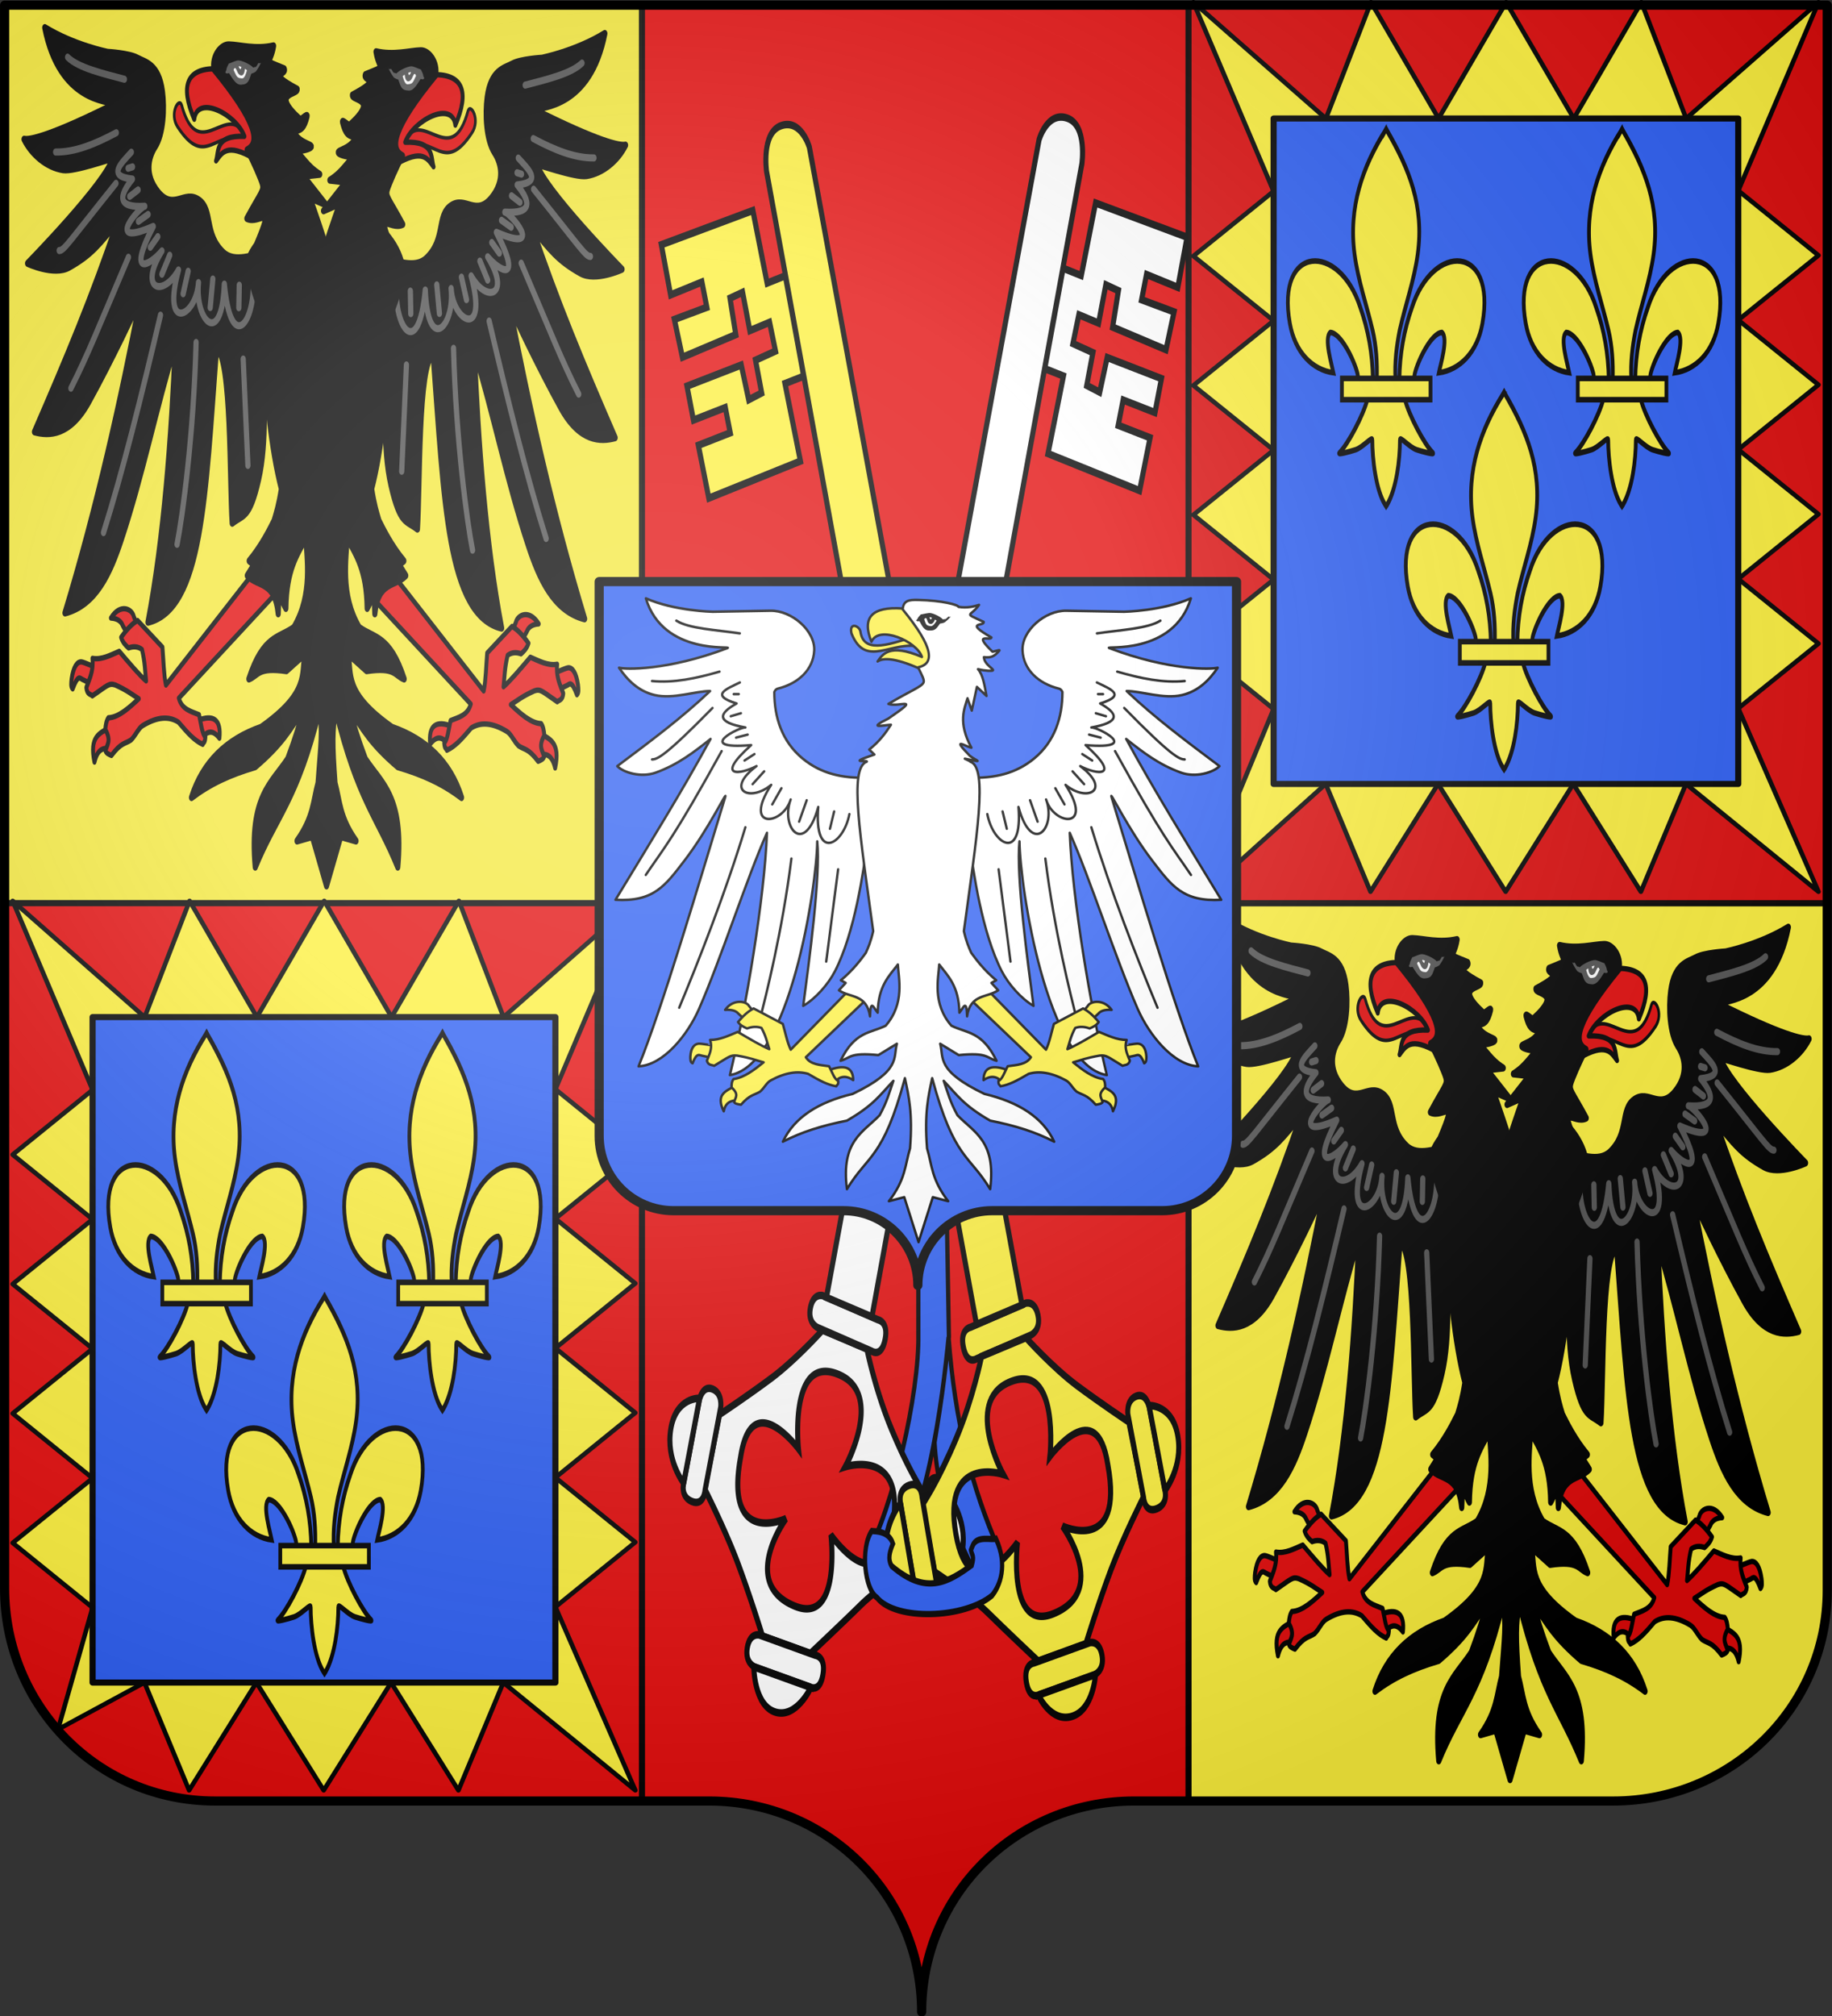 <svg xmlns="http://www.w3.org/2000/svg" xmlns:xlink="http://www.w3.org/1999/xlink" version="1.0" width="600" height="660"><rect width="100%" height="100%" fill="#333333" stroke="none"/><defs><radialGradient cx="285.186" cy="200.448" r="300" fx="285.186" fy="200.448" id="h" xlink:href="#a" gradientUnits="userSpaceOnUse" gradientTransform="matrix(1.551 0 0 1.35 -227.894 -51.264)"/><linearGradient id="a"><stop style="stop-color:#fff;stop-opacity:.314" offset="0"/><stop style="stop-color:#fff;stop-opacity:.251" offset=".333"/><stop style="stop-color:#6b6b6b;stop-opacity:.125" offset=".813"/><stop style="stop-color:#000;stop-opacity:.125" offset="1"/></linearGradient></defs><g transform="matrix(.999 0 0 1.002 .15 .437)"><path d="M302.048 656.708c0-38.504 31.203-68.89 69.65-68.89h17.927V1.236H209.618V587.82h22.78c38.446 0 69.65 30.385 69.65 68.89z" style="fill:#e20909;fill-opacity:1;fill-rule:nonzero;stroke:#000;stroke-width:1.999;stroke-linecap:round;stroke-linejoin:round;stroke-miterlimit:4;stroke-opacity:1;stroke-dasharray:none;stroke-dashoffset:0"/><path d="M304.07 316.546c11.724-4.474 13.589-10.21 12.563-15.193-1.905-5.828-4.624-4.742-7.019-6.45l-.967 4.264.851 3.748c-1.204 2.134-.64 4.477-8.506 5.829-5.204.684-9.03.021-10.854-2.602l1.917-4.686-1.593-4.782c-7.734.064-9.217 5.51-8.851 9.874.424 7.752 8.686 8.968 14.703 10.106l.003 85.966c.346 13.068-8.326 38.544-17.015 48.932l5.104 5.828c14.532-10.944 19.876-40.762 21.8-54.14 2.057 18.705 7.492 33.095 16.358 46.87l-5.946 8.017c-6.213-9.464-13.838-17.338-15-31.645 1.89-7.713 3.16-13.344 4.694-23.345l-2.237-86.576c-3.126.615-5.595.265-8.186.093 2.517.479 5.108.775 8.18-.108z" style="fill:#2b5df2;fill-rule:evenodd;stroke:#000;stroke-width:1.385;stroke-linecap:butt;stroke-linejoin:miter;stroke-miterlimit:4;stroke-opacity:1;stroke-dasharray:none" transform="matrix(1.003 0 0 1.477 3.71 -159.11)"/><g style="fill:#e6e6e6"><path d="m253.23 422.652 13.06 4.97s1.761 8.649 6.106 17.252c4.756 9.417 9.067 14.458 9.067 14.458l-4.855 13.467s-10.994 3.766-16.778 6.937c-5.784 3.17-16.04 8.513-16.04 8.513l-14.094-4.81s-3.049-8.638-6.26-15.774c-3.21-7.136-8.53-15.685-8.53-15.685l5.793-14.847s8.897-3.109 16.276-6.06c7.778-3.11 16.255-8.421 16.255-8.421zm3.851 9.367c-14.475-5.335-13.204 14.185-13.204 14.185s-13.021-14.184-17.6.198c-6.585 18.017 12.609 13.702 12.609 13.702s-15.402 12.007 1.212 18.124c13.604 5.01 12.045-13.624 12.045-13.624s13.198 15.56 18.733-.14c5.584-15.839-13.198-13.365-13.198-13.365s12.989-13.53.101-18.81a20.818 20.818 0 0 0-.698-.27z" style="fill:#fff;fill-opacity:1;fill-rule:evenodd;stroke:#000;stroke-width:1.539;stroke-linecap:butt;stroke-linejoin:miter;stroke-miterlimit:4;stroke-opacity:1;stroke-dasharray:none" transform="matrix(1.079 -.139 .094 1.59 -43.47 -202.634)"/><g style="fill:#fff;stroke:#000;stroke-width:.821"><path d="m214.855 433.683-6.126 16.33s-1.513 2.775 2.066 4.119c3.578 1.343 4.18-1.934 4.18-1.934l6.178-16.468s.91-2.843-2.119-3.98c-3.027-1.137-4.18 1.933-4.18 1.933z" style="fill:#fff;fill-opacity:1;fill-rule:evenodd;stroke:#000;stroke-width:1.539;stroke-linecap:butt;stroke-linejoin:miter;stroke-miterlimit:4;stroke-opacity:1;stroke-dasharray:none" transform="matrix(1.079 -.139 .094 1.59 -43.47 -202.634)"/><path d="M208.64 450.168s-5.004-5.119-2.908-11.377c2.142-6.398 9.227-5.492 9.227-5.492l-6.318 16.869z" style="fill:#fff;fill-opacity:1;fill-rule:evenodd;stroke:#000;stroke-width:1.539;stroke-linecap:butt;stroke-linejoin:miter;stroke-miterlimit:4;stroke-opacity:1;stroke-dasharray:none" transform="matrix(1.079 -.139 .094 1.59 -43.47 -202.634)"/></g><g style="fill:#fff;fill-opacity:1;stroke:#000;stroke-width:4.277;stroke-miterlimit:4;stroke-opacity:1;stroke-dasharray:none"><path d="m133.94 681.405-29.36 38.128s-6.248 6.091 2.225 12.616c8.473 6.524 12.69-1.649 12.69-1.649l29.612-38.454s4.693-6.77-2.477-12.29-12.69 1.649-12.69 1.649z" style="fill:#fff;fill-opacity:1;fill-rule:evenodd;stroke:#000;stroke-width:4.277;stroke-linecap:butt;stroke-linejoin:miter;stroke-miterlimit:4;stroke-opacity:1;stroke-dasharray:none" transform="matrix(-.156 -.528 .355 -.235 26.394 775.115)"/><path d="M104.221 719.871s-11.155-18.137-.575-32.96c10.816-15.151 30.88-6.435 30.88-6.435L104.22 719.87z" style="fill:#fff;fill-opacity:1;fill-rule:evenodd;stroke:#000;stroke-width:4.277;stroke-linecap:butt;stroke-linejoin:miter;stroke-miterlimit:4;stroke-opacity:1;stroke-dasharray:none" transform="matrix(-.156 -.528 .355 -.235 26.394 775.115)"/></g><g style="fill:#fff;stroke:#000;stroke-width:.821"><path d="m282.555 476.516 5.698-16.483s1.44-2.814-2.173-4.062c-3.613-1.247-4.129 2.045-4.129 2.045l-5.747 16.623s-.835 2.866 2.222 3.921c3.057 1.056 4.129-2.044 4.129-2.044z" style="fill:#fff;fill-opacity:1;fill-rule:evenodd;stroke:#000;stroke-width:1.539;stroke-linecap:butt;stroke-linejoin:miter;stroke-miterlimit:4;stroke-opacity:1;stroke-dasharray:none" transform="matrix(1.079 -.139 .094 1.59 -43.47 -202.634)"/><path d="M288.337 459.876s5.154 4.912 3.222 11.223c-1.974 6.45-9.1 5.804-9.1 5.804l5.878-17.027z" style="fill:#fff;fill-opacity:1;fill-rule:evenodd;stroke:#000;stroke-width:1.539;stroke-linecap:butt;stroke-linejoin:miter;stroke-miterlimit:4;stroke-opacity:1;stroke-dasharray:none" transform="matrix(1.079 -.139 .094 1.59 -43.47 -202.634)"/></g><path d="m251.804 421.977 16.007 6.295s2.71 1.546 4.126-2.062c1.415-3.608-1.812-4.236-1.812-4.236l-16.144-6.349s-2.79-.937-3.989 2.116c-1.198 3.053 1.812 4.236 1.812 4.236z" style="fill:#fff;fill-opacity:1;fill-rule:evenodd;stroke:#000;stroke-width:1.539;stroke-linecap:butt;stroke-linejoin:miter;stroke-miterlimit:4;stroke-opacity:1;stroke-dasharray:none;display:inline" transform="matrix(1.079 -.139 .094 1.59 -43.47 -202.634)"/><path d="M339.682 185.577s2.98-5.636 8.904-3.655c5.924 1.981 3.573 9.723 3.573 9.723l-83.786 229.576-13.37-5.155 84.679-230.489zM337.335 232.414l5.503 2-6.04 15.403 26.973 9.967 4.097-10.497-9.39-3.389 1.926-5.018 9.392 3.389 2.552-6.75-15.995-5.733-2.862 6.88-3.785-1.725 2.43-6.52-5.854-2.386 2.292-5.71 5.802 2.212 2.864-7.615 3.694 1.528-2.394 7.277 15.699 6.017 3.091-7.495-9.565-3.334 1.927-5.019 9.217 3.444 3.68-9.983-26.989-9.386-5.59 14.42-5.35-1.97-7.325 19.993z" style="fill:#fff;fill-opacity:1;fill-rule:evenodd;stroke:#000;stroke-width:1.539;stroke-linecap:butt;stroke-linejoin:miter;stroke-miterlimit:4;stroke-opacity:1;stroke-dasharray:none" transform="matrix(1.079 -.139 .094 1.59 -43.47 -202.634)"/></g><path d="m348.083 421.977-16.007 6.295s-2.71 1.546-4.125-2.062c-1.416-3.608 1.811-4.236 1.811-4.236l16.144-6.349s2.79-.937 3.989 2.116c1.198 3.053-1.812 4.236-1.812 4.236z" style="fill:#fcef3c;fill-opacity:1;fill-rule:evenodd;stroke:#000;stroke-width:1.539;stroke-linecap:butt;stroke-linejoin:miter;stroke-miterlimit:4;stroke-opacity:1;stroke-dasharray:none;display:inline" transform="matrix(1.079 .139 -.094 1.59 1.876 -283.557)"/><path d="m346.657 422.652-13.06 4.97s-1.761 8.649-6.106 17.252c-4.756 9.417-9.067 14.458-9.067 14.458l4.855 13.467s10.994 3.766 16.778 6.937c5.784 3.17 16.04 8.513 16.04 8.513l14.095-4.81s3.048-8.638 6.259-15.774c3.21-7.136 8.53-15.685 8.53-15.685l-5.793-14.847s-8.897-3.109-16.276-6.06c-7.778-3.11-16.255-8.421-16.255-8.421zm-3.851 9.367c14.475-5.335 13.205 14.185 13.205 14.185s13.02-14.184 17.6.198c6.585 18.017-12.61 13.702-12.61 13.702s15.402 12.007-1.212 18.124c-13.604 5.01-12.044-13.624-12.044-13.624s-13.199 15.56-18.734-.14c-5.583-15.839 13.198-13.365 13.198-13.365s-12.989-13.53-.101-18.81c.238-.097.468-.185.698-.27z" style="fill:#fcef3c;fill-opacity:1;fill-rule:evenodd;stroke:#000;stroke-width:1.539;stroke-linecap:butt;stroke-linejoin:miter;stroke-miterlimit:4;stroke-opacity:1;stroke-dasharray:none" transform="matrix(1.079 .139 -.094 1.59 1.876 -283.557)"/><g style="fill:#fcef3c;fill-opacity:1;stroke:#000;stroke-width:4.277;stroke-miterlimit:4;stroke-opacity:1;stroke-dasharray:none"><path d="m133.94 681.405-29.36 38.128s-6.248 6.091 2.225 12.616c8.473 6.524 12.69-1.649 12.69-1.649l29.612-38.454s4.693-6.77-2.477-12.29-12.69 1.649-12.69 1.649z" style="fill:#fcef3c;fill-opacity:1;fill-rule:evenodd;stroke:#000;stroke-width:4.277;stroke-linecap:butt;stroke-linejoin:miter;stroke-miterlimit:4;stroke-opacity:1;stroke-dasharray:none" transform="matrix(-.36 -.219 -.144 .535 522.964 124.204)"/><path d="M104.221 719.871s-9.268-17.698 1.312-32.52c10.816-15.152 28.993-6.875 28.993-6.875L104.22 719.87z" style="fill:#fcef3c;fill-opacity:1;fill-rule:evenodd;stroke:#000;stroke-width:4.277;stroke-linecap:butt;stroke-linejoin:miter;stroke-miterlimit:4;stroke-opacity:1;stroke-dasharray:none" transform="matrix(-.36 -.219 -.144 .535 522.964 124.204)"/></g><g style="fill:#fcef3c;fill-opacity:1;stroke:#000;stroke-width:4.277;stroke-miterlimit:4;stroke-opacity:1;stroke-dasharray:none"><path d="m133.94 681.405-29.36 38.128s-6.248 6.091 2.225 12.616c8.473 6.524 12.69-1.649 12.69-1.649l29.612-38.454s4.693-6.77-2.477-12.29-12.69 1.649-12.69 1.649z" style="fill:#fcef3c;fill-opacity:1;fill-rule:evenodd;stroke:#000;stroke-width:4.277;stroke-linecap:butt;stroke-linejoin:miter;stroke-miterlimit:4;stroke-opacity:1;stroke-dasharray:none" transform="matrix(.156 -.528 -.355 -.235 579.58 777.62)"/><path d="M104.221 719.871s-10.056-15.867.524-30.69c10.816-15.152 29.78-8.705 29.78-8.705l-30.304 39.395z" style="fill:#fcef3c;fill-opacity:1;fill-rule:evenodd;stroke:#000;stroke-width:4.277;stroke-linecap:butt;stroke-linejoin:miter;stroke-miterlimit:4;stroke-opacity:1;stroke-dasharray:none" transform="matrix(.156 -.528 -.355 -.235 579.58 777.62)"/></g><g style="fill:#fcef3c;fill-opacity:1;stroke:#000;stroke-width:4.277;stroke-miterlimit:4;stroke-opacity:1;stroke-dasharray:none;display:inline"><path d="m133.94 681.405-29.36 38.128s-6.248 6.091 2.225 12.616c8.473 6.524 12.69-1.649 12.69-1.649l29.612-38.454s4.693-6.77-2.477-12.29-12.69 1.649-12.69 1.649z" style="fill:#fcef3c;fill-opacity:1;fill-rule:evenodd;stroke:#000;stroke-width:4.277;stroke-linecap:butt;stroke-linejoin:miter;stroke-miterlimit:4;stroke-opacity:1;stroke-dasharray:none" transform="matrix(.356 .233 .154 -.529 147.1 847.276)"/><path d="M104.221 719.871s-9.371-17.531 1.209-32.353c10.815-15.152 29.096-7.042 29.096-7.042L104.22 719.87z" style="fill:#fcef3c;fill-opacity:1;fill-rule:evenodd;stroke:#000;stroke-width:4.277;stroke-linecap:butt;stroke-linejoin:miter;stroke-miterlimit:4;stroke-opacity:1;stroke-dasharray:none" transform="matrix(.356 .233 .154 -.529 147.1 847.276)"/></g><path d="M260.205 185.577s-2.98-5.636-8.904-3.655c-5.924 1.981-3.573 9.723-3.573 9.723l83.786 229.576 13.37-5.155-84.679-230.489zM262.552 232.414l-5.503 2 6.04 15.403-26.973 9.967-4.097-10.497 9.391-3.389-1.927-5.018-9.391 3.389-2.552-6.75 15.994-5.733 2.862 6.88 3.785-1.725-2.43-6.52 5.855-2.386-2.293-5.71-5.802 2.212-2.864-7.615-3.694 1.528 2.394 7.277-15.699 6.017-3.09-7.495 9.565-3.334-1.928-5.019-9.217 3.444-3.68-9.983 26.989-9.386 5.59 14.42 5.35-1.97 7.325 19.993z" style="fill:#fcef3c;fill-opacity:1;fill-rule:evenodd;stroke:#000;stroke-width:1.539;stroke-linecap:butt;stroke-linejoin:miter;stroke-miterlimit:4;stroke-opacity:1;stroke-dasharray:none" transform="matrix(1.079 .139 -.094 1.59 1.876 -283.557)"/><path d="m313.502 450.315.576-.967c1.365-2.289 5.99-1.2 7.6-1.544 3.988 5.882 1.319 10.432-1.284 12.574-9.065 5.146-31.458 5.62-37.56.49-4.16-1.944-5.48-11.108-1.738-14.774 1.45.098 5.538-.009 6.932 2.814-.971 1.582-1.843 3.322-.448 4.925 11.339 6.604 18.682 3.527 26.214-.18.878-2.101.129-1.953-.292-3.338z" style="fill:#2b5df2;fill-rule:evenodd;stroke:#000;stroke-width:1.385;stroke-linecap:butt;stroke-linejoin:miter;stroke-miterlimit:4;stroke-opacity:1;stroke-dasharray:none" transform="matrix(1.003 0 0 1.477 3.71 -159.11)"/><path d="M389.492 587.819H528.85c38.447 0 70.153-30.323 70.153-68.827v-224.33H389.492z" style="fill:#fcef3c;fill-opacity:1;fill-rule:nonzero;stroke:#000;stroke-width:1.999;stroke-linecap:round;stroke-linejoin:round;stroke-miterlimit:4;stroke-opacity:1;stroke-dasharray:none;stroke-dashoffset:0"/><path d="M1.36 1.235h208.95v293.427H1.36z" style="opacity:.96;fill:#fcef3c;fill-opacity:1;fill-rule:nonzero;stroke:#000;stroke-width:1.999;stroke-linecap:butt;stroke-linejoin:round;stroke-miterlimit:4;stroke-opacity:1;stroke-dashoffset:0;marker:none;visibility:visible;display:inline;overflow:visible;enable-background:accumulate"/><path d="M389.492 1.235h209.511v293.427H389.492z" style="opacity:.96;fill:#e20909;fill-opacity:1;fill-rule:nonzero;stroke:#000;stroke-width:1.999;stroke-linecap:butt;stroke-linejoin:round;stroke-miterlimit:4;stroke-opacity:1;stroke-dashoffset:0;marker:none;visibility:visible;display:inline;overflow:visible;enable-background:accumulate"/><path d="M596.188.313 553.53 38.278 539.094.313l-21.782 37.965H570.33v23.566zm-25.86 61.53v42.282L596.189 83zm0 42.282v42.313l25.86-21.157zm0 42.313v42.28l25.86-21.155zm0 42.28V231l25.86-21.156zm0 42.282v24.706h-16.86l42.72 35.2zm-16.86 24.706h-36.312l21.782 35.2zm-36.312 0h-43.593l21.78 35.2zm-43.593 0H420.546V231.22l-25.859 63.375 42.657-38.888 14.437 35.2zm-53.017-24.487v-42.281l-25.859 21.125zm0-42.281v-42.313l-25.859 21.156zm0-42.313v-42.281L394.688 125.5zm0-42.281V62.063l-25.859 21.156zm0-42.281V38.278h16.86L394.687.313zm16.86-23.785h36.313L451.938.313zm36.313 0h43.594L495.5.313z" style="color:#000;fill:#fcef3c;fill-opacity:1;fill-rule:nonzero;stroke:#000;stroke-width:1.486;stroke-linejoin:round;stroke-miterlimit:4;stroke-opacity:1;stroke-dasharray:none;marker:none;visibility:visible;display:inline;overflow:visible;enable-background:accumulate" transform="matrix(1.017 0 0 1 -10.304 0)"/><path d="M420.546 38.278H570.33v217.428H420.546z" style="fill:#2b5df2;fill-opacity:1;fill-rule:nonzero;stroke:#000;stroke-width:1.982;stroke-linecap:butt;stroke-linejoin:round;stroke-miterlimit:4;stroke-opacity:1;stroke-dashoffset:0;marker:none;visibility:visible;display:inline;overflow:visible;enable-background:accumulate" transform="matrix(1.017 0 0 1 -10.304 0)"/><path d="M210.31 294.662H1.36v223.611c0 38.504 30.586 69.546 69.033 69.546H210.31z" style="fill:#e20909;fill-opacity:1;fill-rule:nonzero;stroke:#000;stroke-width:1.999;stroke-linecap:round;stroke-linejoin:round;stroke-miterlimit:4;stroke-opacity:1;stroke-dasharray:none;stroke-dashoffset:0"/><path d="M596.188.313 553.53 38.278 539.094.313l-21.782 37.965H570.33v23.566zm-25.86 61.53v42.282L596.189 83zm0 42.282v42.313l25.86-21.157zm0 42.313v42.28l25.86-21.155zm0 42.28V231l25.86-21.156zm0 42.282v24.706h-16.86l42.72 35.2zm-16.86 24.706h-36.312l21.782 35.2zm-36.312 0h-43.593l21.78 35.2zm-43.593 0H420.546V231.22l-11.193 39.78 27.99-15.293 14.438 35.2zm-53.017-24.487v-42.281l-25.859 21.125zm0-42.281v-42.313l-25.859 21.156zm0-42.313v-42.281L394.688 125.5zm0-42.281V62.063l-25.859 21.156zm0-42.281V38.278h16.86L394.687.313zm16.86-23.785h36.313L451.938.313zm36.313 0h43.594L495.5.313z" style="color:#000;fill:#fcef3c;fill-opacity:1;fill-rule:nonzero;stroke:#000;stroke-width:1.49;stroke-linejoin:round;stroke-miterlimit:4;stroke-opacity:1;stroke-dasharray:none;marker:none;visibility:visible;display:inline;overflow:visible;enable-background:accumulate" transform="matrix(1.013 0 0 1 -395.81 293.6)"/><path d="M420.546 38.278H570.33v217.428H420.546z" style="fill:#2b5df2;fill-opacity:1;fill-rule:nonzero;stroke:#000;stroke-width:1.986;stroke-linecap:butt;stroke-linejoin:round;stroke-miterlimit:4;stroke-opacity:1;stroke-dashoffset:0;marker:none;visibility:visible;display:inline;overflow:visible;enable-background:accumulate" transform="matrix(1.013 0 0 1 -395.81 293.6)"/><g transform="matrix(.051 0 0 .072 109.155 152.036)" id="f" style="display:inline"><use transform="matrix(-1 0 0 1 -110.62 26.702)" style="display:inline" width="600" height="660" xlink:href="#b"/><g id="b" style="display:inline"><path d="M219.94 88.61c4.065 1.023 5.411-10.566-3.713-6.753-15.738-14.861-41.405 22.284-55.942-16.939-2.537-5.633-11.858 6.042-3.754 15.075 26.265 29.271 34.959 1.46 63.41 8.618z" style="fill:#e20909;fill-opacity:1;fill-rule:nonzero;stroke:#000;stroke-width:2.464;stroke-linecap:butt;stroke-linejoin:round;stroke-miterlimit:4;stroke-opacity:1;stroke-dasharray:none;stroke-dashoffset:0;marker:none;visibility:visible;display:inline;overflow:visible" transform="matrix(6.824 0 0 6.563 -2069.514 -2067)"/><path d="m233.616 50.407-4.714 51.619c-26.355-11.39-30.5-3.987-36.192 1.502 2.865-6.7-1.218-17.821 26.74-16.97-7.655-15.174-44.593-29.273-47.27-11.808-13.675-23.479-6.91-35.112 20.249-34.926z" style="fill:#e20909;fill-opacity:1;fill-rule:nonzero;stroke:#000;stroke-width:3.697;stroke-linecap:round;stroke-linejoin:round;stroke-miterlimit:4;stroke-opacity:1;stroke-dasharray:none;stroke-dashoffset:0;marker:none;visibility:visible;display:inline;overflow:visible" transform="matrix(6.824 0 0 6.563 -2069.514 -2067)"/><path d="M247.82 210.3c11.77 26.145 23.05 35.827 20.44 35.629 30.327 17.463 40.248 21.056 43.9 22.974-15.292-68.405 22.774-27.514-31.17-139.937l15.344 4.997-21.276-19.908 15.272-1.26c-12.045-5.608-15.409-11.76-22.95-16.287 8.806-.122 14.26-1.83 14.94-2.657 1.444-1.755-12.95-2.567-16.56-11.203 7.194-.224 9.987-2.138 12.644-9.957.812-2.389-6.608 3.519-6.73 2.071-28.125-18.842-1.839-16.963-2.589-20.83-29.9-11.717-9.347-9.712-12.226-14.08-21.394-6.466-12.86-2.584-9.994-15.846-16.741 2.892-31.555-.477-42.074-.683-7.602-.156-16.202 8.001-13.911 16.934 39.5 35.454 44.013 50.595 31.162 55.653 5.79 7.54 13.035 20.205 14.217 23.287 1.99 5.187-1.22 6.073-14.452 24.142 12.375 4.32 26.683-12.66 8.873 18.321-14.194 14.922-.6 8.583 6.091 7.767-.018 10.895 1.662 17.828-15.845 28.387z" style="fill:#000;fill-opacity:1;fill-rule:nonzero;stroke:#000;stroke-width:4.929;stroke-linecap:butt;stroke-linejoin:round;stroke-miterlimit:4;stroke-opacity:1;stroke-dasharray:none;stroke-dashoffset:0;marker:none;visibility:visible;display:inline;overflow:visible" transform="matrix(6.824 0 0 6.563 -2069.514 -2067)"/><path d="m223.091 41.543-9.159-7.264-5.938 7.38 8.72 7.89 6.377-8.006z" style="fill:#fff;fill-opacity:1;fill-rule:nonzero;stroke:none" transform="matrix(6.824 0 0 6.563 -2069.514 -2067)"/><path d="M232.77 35.735c.34.517 1.364.463 2.292-.161-1.253 1.977-2.677 3.987-4.837 6.139-1.528.865-2.93 1.255-4.308 1.547-.766 1.454-1.685 3.75-2.464 4.745-1.983 2.534-3.97 2.587-6.956 2.821-4.25.333-6.96-2.615-11.47-7.896-.263-.308-1.776.285-1.973.19-.469-.23-1.864-.241-1.413-1.178.17-.354.726-.867.799-1.479.146-1.22 1.437-2.955 1.526-3.081 1.206-1.693.07-.908 1.608-1.329 1.733-.475 6.177-2.04 8.215-1.99 3.273.077 10.69 2.45 13.967 4.936.4.303.993-.53 1.411-.365 1.428.564 2.674-2.137 3.602-2.9zm-10.902 5.08c-2.57-1.331-4.353-2.15-6.208-2.518-.47-.093-.937-.303-1.431-.315-.154-.003-.142.284-.086.427.132.337.306 1.134 1.629 1.719.52.23.562-1.432.81-1.542.945-.419 3.445.155 3.298 1.418-.643 5.546-4.38 5.145-6.367 2.94-.716-.793-1.862-3.35-2.648-3.57-1.379-.386-1.613 1.261-1.66 1.214 2.674 4.218 3.16 5.433 6.276 5.767 2.148.23 3.89 1.152 6.387-5.54z" style="fill:#505050;fill-opacity:1;fill-rule:nonzero;stroke:none;stroke-width:7.631;marker:none;visibility:visible;display:inline;overflow:visible" transform="matrix(6.824 0 0 6.563 -2069.514 -2067)"/><path d="m240.532 182.258-1.39-15.317c-10.863 1.484-28.921 7.445-39.619-.1-18.506-13.052-9.45-29.399-23.091-36.319-13.641-6.92-23.66 7.746-38.155-5.335-13.26-11.967-9.331-24.17-2.935-31.448 7.845-8.925 8.915-26.569 6.815-38.232-3.407-18.92-15.993-19.992-23.7-23.061-7.705-3.07-27.748-3.951-27.748-3.951-.047 0-31.846-4.636-59.31-17.115 13.752 51.234 59.346 50.356 66.356 52.714-59.877 22.092-80.837 25.509-85.867 24.475 7.01 10.296 21.11 19.285 36.77 21.044 10.709 1.202 46.808-8.406 46.544-7.724-5.503 16.54-80.001 72.477-80.001 72.477s24.905 8.488 39.05 2.665c21.315-8.773 28.642-16.02 45.767-31.517-23.752 51.52-48.043 94.157-78.311 145.359 13.578 2.678 33.37 2.815 50.97-20.563 22.402-29.754 44.522-64.604 48.703-71.299-18.181 69.295-40.4 143.08-70.937 217.077 29.483-5.625 42.697-27.98 52.968-50.726 20-44.292 32.805-90.958 50.99-135.047-3.57 63.516-10.612 133.72-25.775 192.206 51.391-9.232 53.907-87.05 64.507-189.335 14.337 6.397 12.307 92.42 14.822 120.875 10.527-6.218 16.227-2.948 24.74-29.974 8.513-27.027 3.706-57.74 7.618-86.301l19.336-41.002z" style="fill:#000;fill-opacity:1;fill-rule:nonzero;stroke:#000;stroke-width:4.929;stroke-linecap:butt;stroke-linejoin:round;stroke-miterlimit:4;stroke-opacity:1;stroke-dasharray:none;stroke-dashoffset:0;marker:none;visibility:visible;display:inline;overflow:visible" transform="matrix(6.824 0 0 6.563 -2069.514 -2067)"/><path d="M41.613 97.388c18.206.232 37.52-5.626 57.172-13.348M98.458 119.045c-43.912 40.197-49.046 46.664-53.512 46.483M55.993 260.719c16.273-23.512 25.813-41.837 54.18-90.566M86.679 360.542c18.024-41.993 35.534-93.647 53.696-150.34M155.986 368.635c5.137-19.248 15.61-75.53 17.929-139.576M222.729 314.065l-4.444-73.515M114.047 107.643l-4.17.97M119.273 123.573l-7.893 4.525M128.705 140.542l-9.084 4.801M137.858 155.895l-7.093 7.364M149.06 168.754l-7.338 13.136M166.459 179.836l-4.75 15.56M189.686 185.193l-2.48 19.739M214.588 189.488l-.413 15.56M106.402 47.072c-19.458-3.8-43.493-7.844-53.525-15.263" style="fill:none;stroke:#505050;stroke-width:4.929;stroke-linecap:round;stroke-linejoin:round;stroke-miterlimit:4;stroke-opacity:1;stroke-dasharray:none;stroke-dashoffset:0;marker:none;visibility:visible;display:inline;overflow:visible" transform="matrix(6.824 0 0 6.563 -2069.514 -2067)"/><path d="M112.914 97.485c-9.833 8.044-23.152 16.72 1.038 18.585-13.506 12.31-13.76 20.015 11.609 18.816-4.197.057-39.707 29.365 7.98 13.944-24.754 35.324-3.924 27.483 8.186 16.923-22.326 26.666.857 32.681 15.593 13.183-16.175 43.975 16.937 32.643 18.853 8.727-3.637 26.434 21.927 45.964 24.344 1.063 6.064 47.409 27.79 28.172 27.268.047" style="fill:none;stroke:#505050;stroke-width:4.929;stroke-linecap:round;stroke-linejoin:round;stroke-miterlimit:4;stroke-opacity:1;stroke-dasharray:none;stroke-dashoffset:0;marker:none;visibility:visible;display:inline;overflow:visible" transform="matrix(6.824 0 0 6.563 -2069.514 -2067)"/><path d="M114.2 464.091c.084-.292 2.085-12.159 2.064-12.057-.02.103-13.546-2.276-15.968-2.027-4.137.425-7.066 4.785-7.556 13.083-.008 2.773-.157 5.669 1.894 6.657 3.739-11.102 6.03-8.193 8.332-7.836 2.781.43 11.15 2.473 11.235 2.18zM150.274 418.611l-8.262 7.16-6.546-6.553c-2.03-2.953-6.109-4.155-11.763-3.5 7.283-11.587 18.91-9.325 21.127-4.451l5.444 7.344zM136.443 504.926c6.136-.822 4.932-19.671-3.856-14.1-8.789 5.571-18.082 9.102-10.827 25.845 2.007-11.1 8.546-10.922 14.683-11.745zM213.559 473.477c15.067-7.147 22.497-4.159 22.46 8.737-6.795-5.036-11.915-3.224-16.174 2.116" style="fill:#e20909;fill-opacity:1;fill-rule:nonzero;stroke:#000;stroke-width:3.697;stroke-linecap:round;stroke-linejoin:round;stroke-miterlimit:4;stroke-opacity:1;stroke-dasharray:none;stroke-dashoffset:0;marker:none;visibility:visible;display:inline;overflow:visible" transform="matrix(6.753 1.011 -.918 6.494 -1884.064 -2137.823)"/><path d="m275.808 374.237-19.791-14.775-74.804 94.12c-2.982-6.857-4.586-16.789-6.768-25.433l-25.598-14.602c-4.563 2.664-9.383 7.67-13.825 13.936 2.051 3.344 4.966 4.761 7.898 6.14 4.464-1.984 8.712-2.398 12.697-.896 3.987 8.306 4.79 14.17 6.727 20.904-7.312-3.317-16.13-8.993-27.716-16.336-7.443 3.641-15.643 8.562-24.358 8.701.52 1.82.766 3.562.807 5.246.138 5.59-1.978 10.536-3.817 15.562 1.295 4.95 4.488 3.742 6.362 4.864 13.216-9.291 14.212-11.348 20.341-10.78 12.192 2.043 16.088 3.998 23.255 5.987-7.853 7.333-16.926 15.672-26.554 17.467-1.638 2.244-1.907 5.235-1.817 8.42 7.01 7.037 2.96 9.938 2.164 14.577.707 1.498 3.267 1.952 5.968 2.327 7.922-10.388 11.54-9.724 16.876-13.47 3.964-3.87 5.717-9.065 9.54-11.522 12.994-8.349 23.779-10.233 32.921-7.532 10.536 6.706 16.743 10.231 24.732 11.688.526-1.806 2.021-.984 1.784-5.474-3.17-1.02-5.408-8.82-7.966-14.288-7.814-1.141-16.416-.998-20.398-8.39z" style="fill:#e20909;fill-opacity:1;fill-rule:nonzero;stroke:#000;stroke-width:3.697;stroke-linecap:round;stroke-linejoin:round;stroke-miterlimit:4;stroke-opacity:1;stroke-dasharray:none;stroke-dashoffset:0;marker:none;visibility:visible;display:inline;overflow:visible" transform="matrix(6.753 1.011 -.918 6.494 -1884.064 -2137.823)"/></g><path d="M-337.662-1017.372c-161.447 40.247-126.66 765.035 3.325 1118.098-15.71 71.448-31.421 107.726-47.132 144.506-26.888 38.36-80.642 114.974-159.84 182.299l30.739 17.785-43.034 48.91c69.5 51.12 177.711 22.446 198.774 173.407 3.554-123.67 24.938-52.303 49.182-24.455 3.909-178.965 72.816-243.451 129.101-320.136 4.391 91.182 46.504 257.211-77.87 406.84-97.244 50.572-196.733 35.376-288.941 233.432 63.542-17.78 54.847-57.504 241.808-37.794l118.855-75.588c-24.525 93.849 28.38 177.917-282.792 333.475-220.001 54.554-374.235 156.675-446.732 317.913 120.133-64.755 247.145-106.124 409.845-140.06 171.98-103.514 223.73-169.262 310.787-264.556-24.737 72.305-51.86 134.836-101.765 228.986-104.689 113.577-248.865 170.544-209.022 491.319 131.837-229.373 271.113-305.887 411.857-711.84 24.608 88.791 9.753 154.901-8.16 330.087-32.1 83.494-28.015 155.226-135.248 263.146l98.363-19.985 91.293 223.841 91.292-223.841 98.363 19.985c-107.233-107.92-103.149-179.651-135.249-263.146-17.912-175.186-19.118-241.296 5.49-330.087 140.744 405.953 266.371 482.467 398.208 711.84 39.843-320.775-104.333-377.742-209.021-491.32-49.906-94.15-77.03-156.68-101.766-228.985 87.057 95.294 138.807 161.042 310.787 264.556 162.7 33.936 289.712 75.305 409.845 140.06-72.497-161.238-226.73-263.359-446.731-317.913C65.777 1027.849 118.68 943.781 94.156 849.932L213.01 925.52c186.96-19.71 178.267 20.013 241.808 37.794-92.208-198.056-191.697-182.86-288.94-233.432-124.374-149.629-82.262-315.658-77.871-406.84 56.285 76.685 125.192 141.171 129.1 320.136 24.245-27.848 45.629-99.215 49.183 24.455 21.063-150.961 129.274-122.287 198.774-173.407l-43.033-48.91 30.738-17.785c-79.198-67.325-132.952-143.94-159.84-182.3-15.71-36.779-31.421-73.057-47.132-144.505 129.984-353.063 164.772-1077.851 3.325-1118.098z" style="color:#000;fill:#000;fill-opacity:1;fill-rule:nonzero;stroke:#000;stroke-width:32.984;stroke-linecap:butt;stroke-linejoin:round;stroke-miterlimit:4;stroke-opacity:1;stroke-dasharray:none;stroke-dashoffset:0;marker:none;visibility:visible;display:inline;overflow:visible;enable-background:accumulate"/><path d="M-344.653-1126.403c-139.713 67.177-225.519 188.549-203.98 271.396C-495.544-650.788-44.27-46.192-44.27-46.192s451.273-604.596 504.364-808.815c21.538-82.847-64.268-204.22-203.981-271.396C116.4-1193.581-44.27-1012.305-44.27-1012.305s-160.67-181.276-300.384-114.098z" style="fill:#000;stroke:none;display:inline"/></g><g transform="matrix(.703 0 0 1 3.555 0)" id="e"><g transform="matrix(.13 0 0 .135 99.324 422.09)" id="d" style="stroke:#000;stroke-width:18.366;stroke-miterlimit:4;stroke-opacity:1;stroke-dasharray:none"><use transform="matrix(-1 0 0 1 719.02 0)" style="fill:#fcef3c;fill-opacity:1;stroke:#000;stroke-width:18.366;stroke-miterlimit:4;stroke-opacity:1;stroke-dasharray:none" width="600" height="660" xlink:href="#c"/><path d="M311.99 612.795c-1.424-61.956-16.75-119.54-45.289-174.108C191.987 281.5-36.219 285.255 14.086 477.498c18.537 70.84 81.509 112.474 156.319 119.615-5.4-18.665-35.1-84.652-11.125-97.562 38.339 1.449 85.945 67.706 97.393 99.301 1.653 4.536 1.19 9.778 3.036 14.24" id="c" style="fill:#fcef3c;fill-opacity:1;fill-rule:evenodd;stroke:#000;stroke-width:13.486;stroke-linecap:butt;stroke-linejoin:miter;stroke-miterlimit:4;stroke-opacity:1;stroke-dasharray:none"/><path d="M355.094 12.543c-78.715 84.85-131.565 182.962-108.781 298.032 12.57 63.483 43.041 122.28 64.53 183.437 13.437 38.37 16.873 78.452 15.282 118.781h66.781c-3.196-40.626 3.807-79.998 15.281-118.781 20.475-61.538 51.626-119.906 64.532-183.437 24.128-118.78-32.507-208.36-108.438-297.657L359.641 7l-4.547 5.543z" style="fill:#fcef3c;fill-opacity:1;fill-rule:nonzero;stroke:#000;stroke-width:13.486;stroke-linecap:butt;stroke-linejoin:miter;stroke-miterlimit:4;stroke-opacity:1;stroke-dasharray:none"/><path d="M292.813 659.825c-13.962 39.13-70.889 110.792-101.125 131.218-7.843 5.298 37.486-3.051 57.78-7.5 26.62-5.834 61.218-34.197 60.407-24.187-.076 45.838 12.811 122.324 46.406 157.469l3.182 3.387 3.287-3.387c33.578-39.171 46.238-108.042 46.406-157.47-.811-10.01 33.787 18.354 60.406 24.188 20.295 4.449 65.624 12.798 57.782 7.5-30.237-20.426-87.132-92.088-101.094-131.218H292.812z" style="fill:#fcef3c;fill-opacity:1;fill-rule:evenodd;stroke:#000;stroke-width:13.486;stroke-linecap:butt;stroke-linejoin:miter;stroke-miterlimit:4;stroke-opacity:1;stroke-dasharray:none"/><path style="fill:#fcef3c;fill-opacity:1;stroke:#000;stroke-width:13.486;stroke-miterlimit:4;stroke-opacity:1;stroke-dasharray:none" d="M200.82 610.803h317.888v51.503H200.82z"/></g><use transform="translate(-55 -86)" width="600" height="660" xlink:href="#d"/><use transform="translate(55 -86)" width="600" height="660" xlink:href="#d"/></g><use transform="translate(386.71 -295.342)" width="600" height="660" xlink:href="#e"/><use transform="translate(388 292)" width="600" height="660" xlink:href="#f"/><path d="M300 408.432c0-13.476 10.921-24.413 24.377-24.413h55.72c13.457 0 24.378-10.938 24.378-24.414V178.482h-208.95v181.123c0 13.476 10.921 24.414 24.377 24.414h55.72c13.457 0 24.378 10.937 24.378 24.413z" style="fill:#2b5df2;fill-opacity:1;fill-rule:nonzero;stroke:#000;stroke-width:2.999;stroke-linecap:round;stroke-linejoin:round;stroke-miterlimit:4;stroke-opacity:1;stroke-dasharray:none;stroke-dashoffset:0" transform="translate(.758 11.108)"/><g transform="matrix(.147 0 0 .147 248.424 224.167)" style="display:inline"><use transform="matrix(-1 0 0 1 714.298 0)" width="600" height="660" xlink:href="#g"/><g id="g"><g style="fill:#fcef3c;fill-opacity:1;stroke:#000;stroke-width:4.775;stroke-miterlimit:4;stroke-opacity:1;stroke-dasharray:none"><path d="m409.453 191.853 57.892-.465c50.128 1.59 93.636-7.438 131.661-36.532 42.18-32.272 59.44-78.03 61.22-126.528-.511-1.128-1.917-5.226-6.762-6.517-40.774-9.681-69.44-36.05-70.068-72.386-.652-37.743 47.73-76.676 90.423-75.951l115.453 1.959c.12.002 76.64-1.445 134.603-25.532-39.02 110.133-180.553 89.734-166.71 94.788 118.95 43.434 203.494 40.628 215.406 37.376-18.277 24.433-41.283 44.946-73.236 52.023-37.567 8.32-82.982-8.071-110.611-7.576 55.026 51.503 117.821 97.05 180.312 142.936-12.738 12.261-48.586 22.437-77.59 12.312-43.535-15.197-74.284-38.616-107.078-64.027 51.331 96.576 114.988 200.197 178.607 306.274-76.414 4.213-98.185-26.493-134.935-74.39-46.775-60.963-81.526-136.818-77.157-121.289C796.51 390.51 862.193 631.685 904.89 741.195c-49.286-2.091-95.663-59.36-116.673-109.097-40.624-96.172-86.682-250.231-123.423-335.627.36 124.123 28.965 332.178 56.753 461.391C602.876 739.4 561.294 399.871 563.643 312.774c-9.474 65.142 7.742 229.364 16.231 313.222-23.716-13.238-48.404-40.997-60.802-65.565-36.997-73.315-50.257-191.198-55.726-246.822l-49.01-3.83z" style="fill:#fff;fill-opacity:1;fill-rule:nonzero;stroke:#000;stroke-width:4.775;stroke-linecap:butt;stroke-linejoin:round;stroke-miterlimit:4;stroke-opacity:1;stroke-dasharray:none;stroke-dashoffset:0;marker:none;visibility:visible;display:inline;overflow:visible" transform="matrix(-1.115 0 -.042 1.167 773.22 -22.84)"/><g style="fill:#fcef3c;fill-opacity:1;stroke-width:4.775"><g style="fill:#fcef3c;fill-opacity:1;stroke:#000;stroke-width:4.775;stroke-linecap:round;stroke-linejoin:round;stroke-opacity:1"><path d="M-190.714 7.362c42.535 4.069 87.966-4.897 134.285-17.857M-67.857 58.79c-90.86 91.661-106.721 97.859-117.143 97.858M-189.286 376.648c34.315-51.105 52.846-69.622 142.857-235.714M-112.857 629.505c36.316-91.174 84.75-220.259 119.376-343.556M50 649.505c9.353-41.897 37.762-164.323 50.804-303.984M177.857 541.648l17.159-175.53" transform="matrix(1.115 0 -.042 1.167 -23.897 -22.84)" style="fill:none;stroke:#000;stroke-width:4.775;stroke-linecap:round;stroke-linejoin:round;stroke-miterlimit:4;stroke-opacity:1;stroke-dasharray:none;stroke-dashoffset:0;marker:none;visibility:visible;display:inline;overflow:visible"/><path d="M729.838 10.15c25.875 12.233 60.039 24.09 5 40 36.04 19.485 39.688 35.73-19.285 45.714 9.7-1.95 103.239 42.778-12.858 33.572 71.133 62.825 19.982 56.456-12.142 40 62.087 45.63 11.023 69.863-30.715 35.714 54.791 85.447-26.07 77.726-40 27.857 18.9 54.37-32.28 108.496-55.714 14.286 4.875 103.728-52.873 73.587-62.857 13.571M731.267 32.293h10M725.553 68.722l20 5.714M710.553 109.436l22.857 5.714M695.553 146.579l19.285 12.143M674.838 179.436l22.143 24.286M639.124 211.579l17.143 30.714M587.695 234.436l13.572 40.714M531.981 255.864l7.143 32.858" style="fill:none;stroke:#000;stroke-width:4.775;stroke-linecap:round;stroke-linejoin:round;stroke-miterlimit:4;stroke-opacity:1;stroke-dasharray:none;stroke-dashoffset:0;marker:none;visibility:visible;display:inline;overflow:visible" transform="matrix(-1.115 0 -.042 1.167 773.22 -22.84)"/><path d="M-18.571-83.352c-46.21-6.6-102.587-8.962-127.858-24.286" transform="matrix(1.115 0 -.042 1.167 -23.897 -22.84)" style="fill:none;stroke:#000;stroke-width:4.775;stroke-linecap:round;stroke-linejoin:round;stroke-miterlimit:4;stroke-opacity:1;stroke-dasharray:none;stroke-dashoffset:0;marker:none;visibility:visible;display:inline;overflow:visible"/></g></g></g><path d="M-105.536 802.01c.26-.628 7.314-26.499 7.244-26.277-.07.221-33.717-8.876-39.856-9.001-10.487-.215-18.602 8.676-21.247 27.02-.49 6.175-1.359 12.583 3.638 15.362 11.3-23.681 16.575-16.558 22.308-15.117 6.929 1.742 27.652 8.64 27.913 8.012zM-6.99 710.834l-22.019 13.628-15.366-16.435c-4.61-7.148-14.674-10.97-29.02-11.098 20.306-23.765 49.195-15.463 53.945-3.983l12.46 17.888zM-56.48 899.215c15.59-.11 15.761-42.434-7.31-32.492-23.073 9.942-47.07 15.196-31.65 54.53 6.938-24.163 23.37-21.93 38.96-22.038zM143.006 850.818c39.148-11.688 57.346-2.946 55.062 25.77-16.252-13.128-29.451-10.53-41.078.17" style="fill:#fcef3c;fill-opacity:1;fill-rule:nonzero;stroke:#000;stroke-width:5.446;stroke-linecap:round;stroke-linejoin:round;stroke-miterlimit:4;stroke-opacity:1;stroke-dasharray:none;stroke-dashoffset:0;marker:none;visibility:visible;display:inline;overflow:visible" transform="rotate(-4.842 160.215 712.188)"/><path d="m285.802 665.574-34.307-28.582-186.54 160.426c-6.341-16.11-8.693-38.684-12.715-58.551l-61.964-39.714c-11.94 4.651-24.925 14.452-37.174 27.159 4.597 8.025 11.694 12 18.84 15.896 11.575-3.168 22.34-2.896 32.119 1.57 8.625 19.62 9.65 32.906 13.384 48.45-17.846-9.44-39.083-24.561-67.002-44.17-19.357 6.02-40.837 14.679-62.8 12.541.999 4.2 1.322 8.15 1.141 11.912-.602 12.49-6.77 22.914-12.254 33.593 2.42 11.388 10.663 9.594 15.19 12.62 34.85-16.985 37.706-21.287 53.041-18.298 30.346 7.972 39.823 13.421 57.527 19.865-21.016 14.129-45.274 30.156-69.818 31.45-4.505 4.538-5.69 11.124-6.007 18.247 16.456 17.64 5.765 22.965 2.972 33.076 1.526 3.536 7.895 5.266 14.629 6.86 21.71-20.915 30.707-18.42 44.777-25.268 10.636-7.505 15.932-18.585 25.975-22.984 34.13-14.948 61.602-16.117 84.16-7.532 25.385 17.896 40.412 27.49 60.276 32.98 1.632-3.877 5.256-1.624 5.422-11.694-7.805-3.16-12.116-21.162-17.628-34.062-19.477-4.737-41.157-6.833-49.926-24.416l188.682-151.374z" style="fill:#fcef3c;fill-opacity:1;fill-rule:nonzero;stroke:#000;stroke-width:5.446;stroke-linecap:round;stroke-linejoin:round;stroke-miterlimit:4;stroke-opacity:1;stroke-dasharray:none;stroke-dashoffset:0;marker:none;visibility:visible;display:inline;overflow:visible" transform="rotate(-4.842 160.215 712.188)"/></g><g style="fill:#fcef3c;fill-opacity:1;display:inline"><path d="M363.655-39.108c9.5 3.11 14.325-30.964-10.607-24.243C281.316-39.665 234.2-27.702 227.79-72.948c-3.424-12.371-25.615-19.477-19.698 5.051 32.335 76.374 89.52 12.666 155.564 28.79z" style="fill:#fcef3c;fill-opacity:1;fill-rule:nonzero;stroke:#000;stroke-width:5.341;stroke-linecap:butt;stroke-linejoin:round;stroke-miterlimit:4;stroke-opacity:1;stroke-dasharray:none;stroke-dashoffset:0;marker:none;visibility:visible;display:inline;overflow:visible" transform="matrix(1 0 0 1.04 0 -49.162)"/><path d="m419.718-92.646-38.89 109.097C320.547-11.794 283.36-19.108 266.175-8.298c10.713-13.817 24.502-40 98.995-9.596-11.29-33.448-96.75-69.073-112.632-32.325-22.071-52.033 1.027-75.752 69.196-71.216l97.984 28.79z" style="fill:#fcef3c;fill-opacity:1;fill-rule:nonzero;stroke:#000;stroke-width:5.341;stroke-linecap:round;stroke-linejoin:round;stroke-miterlimit:4;stroke-opacity:1;stroke-dasharray:none;stroke-dashoffset:0;marker:none;visibility:visible;display:inline;overflow:visible" transform="matrix(1 0 0 1.04 0 -49.162)"/></g><path d="M259.104 190.702c-64.644 20.644-13.51 10.736-16.961 15.232-40.377 12.93-14.29 159.72 14.286 362.142-5.477 22.956-10.953 34.612-16.429 46.429-9.372 12.325-28.109 36.94-55.714 58.571L195 678.791l-15 15.714c24.225 16.424 61.944 7.212 69.286 55.714 1.238-39.734 8.692-16.804 17.143-7.857 1.362-57.5 25.38-78.219 45-102.857 1.53 29.296 16.209 82.64-27.143 130.714-33.896 16.249-68.574 11.367-100.715 75 22.149-5.712 19.118-18.475 84.286-12.143l41.429-24.285c-8.55 30.152 9.892 57.163-98.572 107.143C134.03 933.462 80.27 966.272 55 1018.077c41.874-20.806 86.146-34.097 142.857-45 59.946-33.259 73.227-54.383 103.572-85-8.623 23.23-13.32 43.321-30.715 73.57-36.49 36.492-86.745 54.795-72.857 157.858 45.954-73.696 80.228-63.04 129.286-237.143 8.577 38.08 17.672 74.868 11.428 150-11.189 35.81-9.765 66.573-47.142 112.857l34.285-8.571 31.822 96 31.821-96 34.286 8.571c-37.378-46.284-35.954-77.048-47.143-112.857-6.244-75.132 2.851-111.92 11.428-150 49.059 174.103 83.333 163.447 129.286 237.143 13.888-103.063-36.367-121.366-72.857-157.857-17.395-30.25-22.092-50.34-30.714-73.572 30.345 30.618 43.625 51.742 103.571 85 56.712 10.904 100.983 24.195 142.857 45-25.27-51.804-79.03-84.614-155.714-102.142-108.463-49.98-90.023-76.99-98.571-107.143l41.428 24.285c65.168-6.332 62.138 6.43 84.286 12.143-32.14-63.633-66.819-58.751-100.714-75-43.353-48.074-28.674-101.418-27.143-130.714 19.619 24.638 43.637 45.357 45 102.857 8.45-8.947 15.904-31.877 17.143 7.857 7.342-48.502 45.06-39.29 69.285-55.714l-15-15.714 10.715-5.715c-27.606-21.63-46.343-46.246-55.715-58.571-5.476-11.817-10.952-23.473-16.428-46.429 28.576-202.421 54.662-349.211 14.285-362.142-8.842-4.733 8.77 3.303-12.212-6.35 46.544 9.332 25.575 4.757 11.025-6.357-43.138-42.402-8.536-18.798 3.745-17.198-31.09-54.201-15.126-84.639-8.796-105.535l9.597 26.264 11.407-50.63 21.423 19.315c-4.326-22.463-8.176-45.741-18.958-57.135 17.984 4.085 30.75 3.83 32.954 2.753 4.681-2.288-18.934-12.229-19.822-28.512 15.339 1.732 22.715-.816 34.4-13.808 3.57-3.969-16.669 4.248-15.8 1.661-44.627-41.508-3.45-21.667-1.774-29.922-63.245-34.577-14.25-23.31-17.382-33.335-47.003-20.78-29.444-9.8-10.25-36.217-10.769 3.067-26.13 7.357-45.998 4.101.15-3.985-35.356-13.666-90.774-14.779-19.358-.388-32.19 1.118-33.474 20.335C393.375-35.91 392.78-3.188 356.584 4.33c8.585 17.139 14.656 27.148 12.072 32.52-4.35 9.04-27.628 16.915-78.396 45.619 23.902 8.3 75.954-18.5.22 31.167-49.502 23.401-10.928 14.159 5.495 13.427-12.15 18.043-25.976 35.933-48.488 53.033l11.617 10.607z" style="fill:#fff;fill-opacity:1;fill-rule:nonzero;stroke:#000;stroke-width:5.341;stroke-linecap:butt;stroke-linejoin:round;stroke-miterlimit:4;stroke-opacity:1;stroke-dasharray:none;stroke-dashoffset:0;marker:none;visibility:visible;display:inline;overflow:visible" transform="matrix(1 0 0 1.04 0 -49.162)"/><path d="M424.636-104.397c.465 1.205 2.745 1.285 5.126.095-3.837 4.104-8.067 8.247-13.992 12.557-3.831 1.606-7.128 2.188-10.314 2.56-2.48 3.05-5.758 7.92-8.013 9.957-5.746 5.187-10.14 4.915-16.83 4.845-9.52-.1-13.86-7.115-20.874-19.613-.409-.73-4.057.28-4.437.03-.905-.597-3.965-.893-2.46-2.866.568-.745 2.07-1.765 2.565-3.097.99-2.656 4.776-6.219 5.042-6.48 3.578-3.488.653-1.982 4.262-2.608 4.067-.705 14.689-3.277 19.14-2.772 7.148.812 22.145 7.482 27.982 13.59.713.747 2.471-.971 3.3-.526 2.829 1.52 7.046-4.178 9.503-5.672zM397.9-95.354c-4.916-3.432-8.386-5.58-12.26-6.754-.98-.297-1.893-.85-2.971-.972-.336-.038-.468.596-.423.922.105.767.052 2.554 2.637 4.1 1.016.608 2.019-3.04 2.627-3.234 2.304-.736 7.482 1.016 6.468 3.766-4.453 12.073-12.446 10.46-15.602 5.222-1.137-1.886-2.255-7.733-3.861-8.372-2.817-1.12-4.235 2.459-4.313 2.346 3.563 9.801 3.967 12.57 10.629 13.914 4.594.927 7.914 3.295 17.069-10.938z" style="fill:#000;fill-opacity:1;fill-rule:nonzero;stroke:none;stroke-width:8;marker:none;visibility:visible;display:inline;overflow:visible" transform="matrix(1 0 0 1.04 0 -49.162)"/></g></g><path d="M525.719 589.621c38.21 0 69.75-30.375 69.75-68.969V1.684H1.5v518.25c0 38.594 30.384 69.687 68.594 69.687h161.031c38.21 0 69.219 30.469 69.219 69.063 0-38.594 31.01-69.063 69.219-69.063z" style="opacity:.9;color:#000;fill:url(#h);fill-opacity:1;fill-rule:evenodd;stroke:none;stroke-width:1.999;marker:none;visibility:visible;display:inline;overflow:visible;enable-background:accumulate" transform="matrix(1.005 0 0 1 .001 0)"/><path d="M525.719 589.621c38.21 0 69.75-30.375 69.75-68.969V1.684H1.5v518.25c0 38.594 30.384 69.687 68.594 69.687h161.031c38.21 0 69.219 30.469 69.219 69.063 0-38.594 31.01-69.063 69.219-69.063z" style="fill:none;stroke:#000;stroke-width:2.993;stroke-linecap:round;stroke-linejoin:round;stroke-miterlimit:4;stroke-opacity:1;stroke-dasharray:none;stroke-dashoffset:0" transform="matrix(1.005 0 0 1 .001 0)"/></svg>